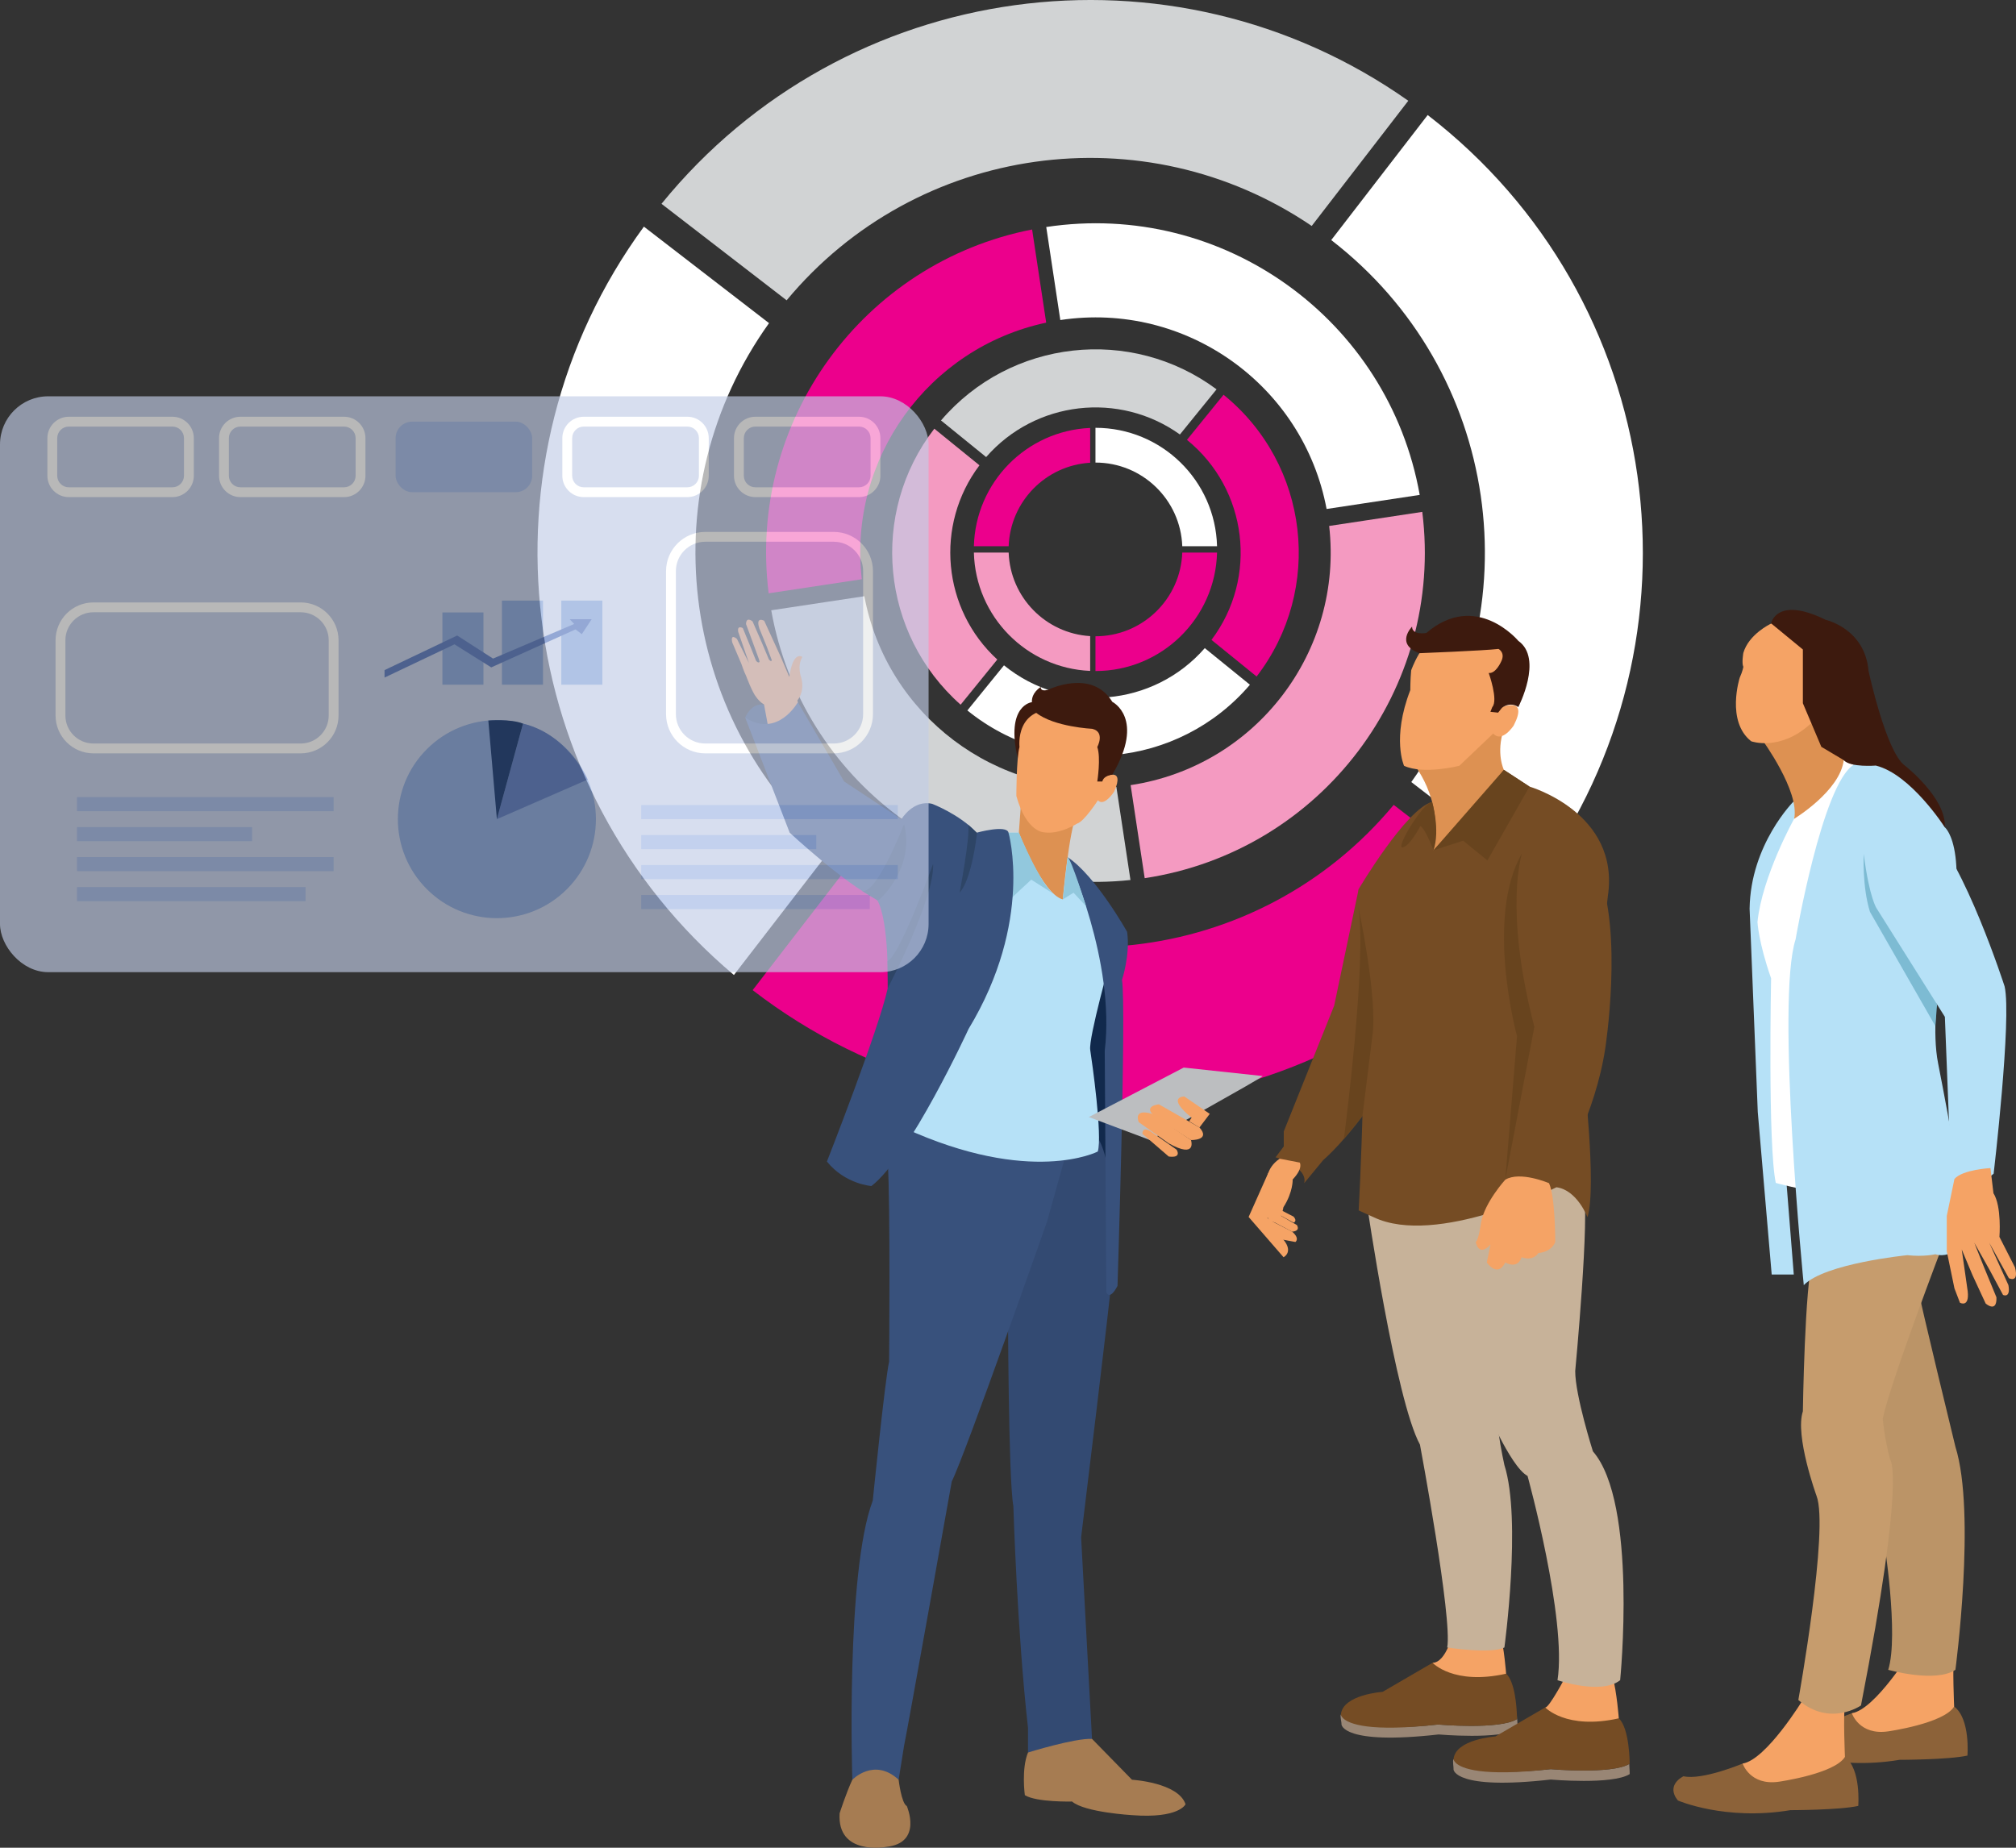 <?xml version="1.0" encoding="UTF-8"?> <svg xmlns="http://www.w3.org/2000/svg" id="Layer_2" data-name="Layer 2" viewBox="0 0 3458.55 3170.32"><rect x="0" y="0" width="3458.55" height="3170.32" fill="#333333" stroke="none"/><defs><style> .cls-1 { fill: #b6e1f7; } .cls-2 { fill: #bb9467; } .cls-3 { fill: #334a72; } .cls-4 { fill: #dd9152; } .cls-5 { fill: #d1d3d4; } .cls-6 { fill: #a67c52; } .cls-7 { fill: #bcbec0; } .cls-8 { fill: #a3b9e5; } .cls-9 { fill: #5b7abe; } .cls-10 { fill: #ec008c; } .cls-11 { fill: #92c8dd; } .cls-12 { fill: #fff; } .cls-13 { fill: #7dbbd3; } .cls-14 { fill: #38517c; } .cls-15 { fill: #68441e; } .cls-16 { fill: #c2cde6; } .cls-17 { fill: #c69c6d; } .cls-18 { fill: #f5a365; } .cls-19 { opacity: .65; } .cls-20 { fill: #87a4d8; } .cls-21 { fill: #c7b299; } .cls-22 { fill: #3d1a0e; } .cls-23 { fill: #754c24; } .cls-24 { fill: #11294c; } .cls-25 { fill: #8c6239; } .cls-26 { fill: #f49ac1; } .cls-27 { fill: #183972; } .cls-28 { fill: #2e4566; } .cls-29 { fill: #998675; } </style></defs><g id="Layer_2-2" data-name="Layer 2"><g><g><path class="cls-12" d="M1879.33,793.67c80.48,0,146.05,63.8,148.92,143.58h59.66c-2.89-112.72-95.17-203.21-208.58-203.21h0v59.63h0Z"></path><path class="cls-10" d="M1870.24,793.96v-59.7c-109.22,4.68-196.68,93.31-199.49,203h59.66c2.76-76.76,63.55-138.71,139.83-143.3Z"></path><path class="cls-10" d="M1879.33,1091.73h0v59.63h0c113.42,0,205.7-90.49,208.58-203.21h-59.66c-2.87,79.78-68.43,143.58-148.92,143.58Z"></path><path class="cls-26" d="M1730.41,948.14h-59.66c2.81,109.69,90.27,198.32,199.49,203v-59.7c-76.27-4.59-137.07-66.55-139.83-143.3Z"></path><path class="cls-10" d="M2036.28,754.71c104.47,84.76,122.38,236.63,42.07,343.21l77.44,62.84c114.97-149.35,90.49-363.99-56.72-483.44h0l-62.8,77.39h0Z"></path><path class="cls-5" d="M2024.19,745.5l62.88-77.49c-146.69-108.94-353.56-86.03-472.73,53.39l77.44,62.84c84.42-96.73,228.58-113.11,332.42-38.74Z"></path><path class="cls-12" d="M1722.38,1141.58h0l-62.8,77.39h0c147.21,119.45,362.29,99.18,484.75-44.09l-77.44-62.84c-87.75,100.54-240.05,114.3-344.51,29.53Z"></path><path class="cls-26" d="M1680.31,798.37l-77.44-62.84c-111.88,145.34-91.69,352.49,45.14,473.59l62.88-77.49c-94.17-86.29-107.83-230.74-30.57-333.27Z"></path><path class="cls-12" d="M1819.02,549.15c215.48-32.57,416.86,111.71,456.82,324.16l159.74-24.15c-53.35-300.62-337.04-505.55-640.69-459.65h0l24.13,159.64h0Z"></path><path class="cls-10" d="M1794.79,553.59l-24.16-159.84c-290.51,56.74-488.82,329.43-451.95,624.25l159.74-24.15c-23.69-206.62,114.01-397.1,316.37-440.26Z"></path><path class="cls-26" d="M1939.65,1347.14h0l24.13,159.64h0c303.65-45.9,514.09-325.53,476.2-628.49l-159.74,24.15c24.62,214.77-125.11,412.13-340.59,444.7Z"></path><path class="cls-5" d="M1482.83,1022.98l-159.74,24.15c51.91,292.55,321.96,494.43,616.27,462.77l-24.16-159.84c-206.07,18.58-393.92-122.69-432.36-327.08Z"></path><path class="cls-12" d="M2283.8,411.91c289.59,223.35,348.45,634.89,137.35,929.91l214.68,165.58c302.44-413.59,221.53-995.28-186.56-1310.03h0l-165.47,214.54h0Z"></path><path class="cls-5" d="M2250.31,387.7l165.68-214.81c-405.97-286.24-966.64-210.09-1281.16,176.81l214.68,165.58c222.93-268.53,613.61-322.73,900.8-127.57Z"></path><path class="cls-10" d="M1456.66,1484.34h0l-165.47,214.54h0c408.08,314.75,991.25,245.24,1314.44-152.33l-214.68-165.58c-231.72,279.12-644.71,326.72-934.3,103.37Z"></path><path class="cls-12" d="M1319.31,554.43l-214.68-165.58c-294.31,402.48-225.54,964.1,154.43,1284.05l165.68-214.81c-261.71-228.2-308.52-619.83-105.43-903.66Z"></path></g><g><path class="cls-25" d="M3176.94,2939.53s-69.05,29.08-101.5,21.81c0,0-31.41,14.54-9.61,41.54,0,0,81,35.31,193.14,16.61,0,0,83.07,0,116.3-7.27,0,0,5.19-63.34-22.84-84.11l-175.49,11.42Z"></path><path class="cls-18" d="M3280.78,2829.46s-63.34,103.84-103.84,110.07c0,0,12.46,38.42,62.3,31.15,0,0,95.53-13.5,113.19-42.57,0,0-3.12-70.61,0-91.38,0,0-45.69-22.84-71.65-7.27Z"></path><path class="cls-25" d="M2989.6,3025.9s-69.05,29.08-101.5,21.81c0,0-31.41,14.54-9.61,41.54,0,0,81,35.31,193.14,16.61,0,0,83.07,0,116.3-7.27,0,0,5.19-63.34-22.84-84.11l-175.49,11.42Z"></path><path class="cls-18" d="M3093.44,2915.83s-63.34,103.84-103.84,110.07c0,0,12.46,38.42,62.3,31.15,0,0,95.53-13.5,113.19-42.57,0,0-3.12-70.61,0-91.38,0,0-45.69-22.84-71.65-7.27Z"></path><path class="cls-2" d="M3231.55,2639.61s26.48,165.88,7.79,225.46c0,0,81,22.97,115.26,0,0,0,35.82-269.07,0-382.78,0,0-60.75-249.22-65.42-277.25l-91.9,176.01v98.13l34.27,160.43Z"></path><path class="cls-17" d="M3332.79,2136.5s-90.34,236.76-102.8,297.5c0,0,2.34,31.47,12.46,70.09,0,0,28.04,21.81-49.84,422.11,0,0-52.96,37.38-107.47-9.35,0,0,52.96-294.39,31.15-350.46,0,0-37.38-102.8-23.36-144.86,0,0,3.12-218.06,17.13-261.68,0,0,132.4-54.52,222.74-23.36Z"></path><path class="cls-1" d="M3077.32,1374.78s-74.23,73.76-75.79,184.35l14.02,348.9,23.88,278.81h37.89l-16.6-208.72-10.9-277.25-1.56-99.69,29.06-126.17,16.11-71.13-16.11-29.11Z"></path><path class="cls-12" d="M3077.86,1404.95s-55.04,99.17-62.82,177.05c0,0,1.56,34.27,23.36,96.57,0,0-5.71,286.28,8.05,351.08,0,0,41.8,11.84,62.04,11.84l48.29-489.09,30.68-163.55v-66.98l-7.21-9.87-17.24-7.78s-78.4,60.75-85.15,100.73Z"></path><path class="cls-4" d="M3022.83,1268.92s65.42,89.3,55.04,136.03c0,0,78.92-47.77,85.15-100.73,0,0-34.27-33.23-46.73-82.03,0,0-79.96,21.81-93.46,46.73Z"></path><path class="cls-1" d="M3336.43,1419.49s52.44,41.02-11.42,277.77c0,0-10.9,73.21,0,127.72,0,0,52.96,266.35,45.17,300.62,0,0-17.48,35.83-50.02,26.48,0,0-20.08,4.67-48.11,1.56,0,0-141.74,14.02-177.57,51.4,0,0-48.29-487.53-14.02-593.45,0,0,45.39-265.85,99.8-299.59,0,0,74.14-51.91,156.17,107.48Z"></path><path class="cls-1" d="M3219.57,1558.79l116.96,185.9,10.57,269.14s18.8,45.64,73.11,0c0,0,31.33-267.05,18.8-321.36,0,0-68.93-213.86-131.59-272.99,0,0-150.63-132.24-87.85,139.3Z"></path><path class="cls-18" d="M3352.94,2022.82l-13.16,63.49v60.58l13.16,63.66,9.43,24.64s16.43,9.24,13.35-19.51l-10.27-71.87,18.48,44.1,22.59,48.7s19.51,17.07,18.48-10.66l-21.56-52.36-16.43-41.28,26.7,47.44,22.59,42.1s13.35,6.44,9.24-16.8l-32.86-72.73,33.64,60.78s17.7,9.24,10.51-18.48l-26.7-52.36s4.16-52.28-10.27-74.95l-5.13-43.12s-47.61,2.38-61.79,18.65Z"></path><path class="cls-18" d="M3037.52,1070.43s-37.38,17.65-46.73,49.84c0,0-3.12,17.65,0,23.88,0,0-1.04,7.27-6.23,18.69,0,0-23.88,74.77,19.73,109.03,0,0,48.81,17.65,100.73-29.08,0,0,16.61-6.23,35.31-24.92,0,0,27-33.23,0-38.42,0,0-17.65,1.04-23.88-74.77,0,0-28.04-59.19-78.92-34.27Z"></path><path class="cls-22" d="M3038.4,1069.54s9.35-47.55,93.46-6.12c0,0,67.5,14.8,73.73,87.82,0,0,30.11,139.48,62.3,162.33,0,0,71.65,56.07,68.53,105.92,0,0-58.33-91.22-118.38-105.92,0,0-43.67,3.58-55.04-9.35l-38.42-22.84-31.67-74.77v-92.2l-54.52-44.87Z"></path><path class="cls-13" d="M3323.11,1723.37l-103.55-164.58s-12.47-17.37-22.28-93.65c0,0-2.82,56.41,10.79,99.51l112.15,195.83,2.89-37.11Z"></path></g><g><polygon class="cls-24" points="1887.17 1648.97 1831.58 1810.76 1883.26 2035 1907.38 2035 1909.34 1743.35 1909.34 1648.97 1887.17 1648.97"></polygon><path class="cls-3" d="M1729.19,2231.26s.5,306.07,9.28,352.8c0,0,6.45,214.95,25.14,380.83v42.06s88.78,35.05,109.81-23.36l-18.69-345.79s51.55-422.89,52.64-446.25c0,0,15.11-224.3-38.62-254.67l-102.8,39.72-36.76,254.67Z"></path><path class="cls-6" d="M1873.43,2983.58l68.53,70.09s79.44,4.67,91.9,42.06c0,0-10.9,24.92-91.9,18.69,0,0-81-4.67-102.8-23.36,0,0-60.75,1.56-81-10.9,0,0-6.23-45.17,5.45-73.21,0,0,80.22-24.92,109.81-23.36Z"></path><path class="cls-28" d="M1278.42,1231.27s9.67-25.77,32.37-22.27l25.81,36.46s-26.35,15.62-58.18-14.19Z"></path><path class="cls-18" d="M1363.14,1206.89s19.34-14.79,11.38-44.37c0,0-7.53-19.34,1.92-35.27,0,0-15.58-12.52-22.4,34.13l-14.9-34.97-28.11-61.31s-15.45-8.55-8.22,13.39l12.92,31.76,8.34,22.61s-1.08,3.88-5.11-1.69l-11.84-28.18-16.05-36.78s-10.94-9.19-11.21,4.62l9.5,25.71,12.65,34.64,1.08,4.12s-1.1,3.77-5.93-1.35l-10.49-26.11-12.34-30.15s-10.14-5.95-7.85,6.52l18.52,53.69-20.72-41.64s-11.79-10.5-8.02,6.19c0,0,14.27,33.64,15.61,36.61,0,0,4.84,14.53,7.81,19.92,0,0,10.88,29.34,17.88,37.42,0,0,10.39,14.8,20.34,13.99,0,0,23.76,6.75,45.26-3.49Z"></path><path class="cls-18" d="M1310.79,1209.01l10.81,58.46,54.84-36-10.6-36.82s-50.86-.09-55.05,14.36Z"></path><path class="cls-14" d="M1796.33,2095.74s-140.18,399.53-163.55,446.25c0,0-77.1,432.24-81.77,453.26l-9.35,58.41s-56.07-18.69-79.44,0c0,0-11.68-355.13,35.05-478.96,0,0,21.03-207.94,28.04-238.31,0,0,2.34-270.41-2.34-343.14l9.35-82.08h96.31l168.79,56.07,34.16,2.34-35.25,126.17Z"></path><path class="cls-6" d="M1541.66,3053.67s4.67,40.5,14.02,45.17c0,0,28.04,63.86-35.83,70.09,0,0-84.11,15.58-79.44-57.63,0,0,10.9-34.27,21.81-57.63,0,0,37.38-38.94,79.44,0Z"></path><path class="cls-14" d="M1546.33,1405.72l-98.13-64.82-79.44-136.11s-34.27,62.3-90.34,26.48l76.32,197.43s93.46,86.94,149.53,114.53c0,0,88.78-64.3,42.06-137.51Z"></path><path class="cls-1" d="M1906.14,1642.48s-38.94,138.63-35.82,158.88c3.12,20.25,21.22,147.97,12.95,174.45,0,0-114.19,59.19-332.26-40.5l152.65-434.57,26.48-72.03h17.78l83.67,42.04s87.13,125.21,74.56,171.74Z"></path><path class="cls-22" d="M1770.26,1204.79s-45.72,4.73-24.23,96.6l47.45-76.35-23.21-20.25Z"></path><path class="cls-14" d="M1831.58,1470.74s82.35,177.97,63.65,332.17l2.76,414.32s5.25,15.58,19.16-10.9c0,0,15.46-479.74,7.68-524.91,0,0,14.46-43.61,8.79-82.55,0,0-53.54-95.82-102.04-128.12Z"></path><path class="cls-4" d="M1752.21,1369.96l-4.31,58.74s39.82,104.85,75.34,114.53c0,0,10.76-118.38,23.68-145.29l-94.71-27.98Z"></path><path class="cls-18" d="M1894.28,1333.37s36.59-19.37,17.22,24.75c0,0-17.22,26.91-27.98,15.07,0,0-23.68,36.59-35.52,39.82,0,0-30.13,19.37-57.04,15.07,0,0-30.13,0-47.35-62.42,0,0,0-64.57,5.38-83.95,0,0-8.61-72.11,69.95-63.5,0,0,68.88,7.53,72.11,34.44,0,0,16.14,17.22,3.23,80.72Z"></path><path class="cls-22" d="M1891.05,1340.91h-8.61s6.46-40.9,0-59.19c0,0,13.99-25.83-8.61-31.21,0,0-65.22-3.17-96.11-27.41,0,0-21.2-24.25,7.86-44.69,0,0-2.15,8.61,11.84,5.38,0,0,75.34-37.67,110.85,20.45,0,0,57.04,28.14,0,124.92,0,0-14.41.86-17.22,11.76Z"></path><path class="cls-11" d="M1808.13,1534.06l-39-24.74-36.49,33.91-2.51-114.53h17.78s38.29,92.11,60.22,105.36h0Z"></path><path class="cls-11" d="M1823.25,1543.24l18.49-11.55,21.4,23.18s-25.55-81.66-31.56-84.13l-8.33,72.49Z"></path><path class="cls-14" d="M1730.13,1428.7s43.61,151.47-68.53,336.83c0,0-101.24,219.62-166.66,269.47,0,0-45.17-3.12-76.32-42.06,0,0,88.78-225.85,104.36-297.5,0,0,3.12-115.93-18.69-152.2,0,0,54.52-103.24,42.06-137.51,0,0,20.25-34.27,52.96-26.48,0,0,46.73,17.92,76.32,49.46,0,0,51.4-14.25,54.52,0Z"></path><path class="cls-28" d="M1508.73,1543.24s61.46-53.16,42.27-129.36c0,0-47,121.93-72.05,114.72l26.25,16.25,3.53-1.62Z"></path><path class="cls-28" d="M1522.97,1695.44s80.9-154.25,77.79-213.08c0,0-56.08,155.57-78.19,167.07l.4,46.01Z"></path><path class="cls-28" d="M1675.74,1432.54s-8.52,76.13-29.49,99.15c0,0,18.59-97.62,14.75-116.53l14.62,13.55.13,3.84Z"></path><path class="cls-7" d="M2166.26,1846.27c0,2.6-193.32,109.82-193.32,109.82l-104.97-39.46,162.77-84.89,135.51,14.54Z"></path><path class="cls-18" d="M2057.74,1934.53l17.65-23.36-43.61-29.85s-32.19,0,12.46,36.34l-4.15,6.23,17.65,10.64Z"></path><path class="cls-18" d="M2057.74,1934.53l-69.57-39.72s-34.27,3.12,0,25.96l55.04,35.31s34.61.91,14.54-21.55Z"></path><path class="cls-18" d="M2043.21,1956.08s10.9,32.97-38.16,5.71l-51.4-36.34s-11.15-24.41,22.85-14.28l66.71,44.91Z"></path><path class="cls-18" d="M2018.47,1972.58s9.94,14.91-13.43,11.79l-45.17-38.94s-.64-12.93,13.07-4.79l45.53,31.94Z"></path></g><g><g><path class="cls-29" d="M2602.39,2944.2c.11,3.39.11,5.4.11,5.4-29.59,18.69-135.51,9.35-135.51,9.35-117.42,13.29-156.42-7.78-166.66-17.13-1.74,3.08,1.42,13.27,1.08,17.03,0,0,1.56,35.82,166.66,17.13,0,0,105.92,9.35,135.51-9.35,0,0,0-9.7-1.19-22.43Z"></path><path class="cls-23" d="M2467,2958.94s105.92,9.35,135.51-9.35c0,0,0-2.01-.11-5.4-.51-15.25-3.29-58.46-18.58-72.48,0,0-81-21.81-126.17-18.69l-85.67,49.84s-68.53,4.67-71.65,38.94c0,0,.13,2.99,4.29,6.79,10.25,9.36,44.95,23.64,162.37,10.35Z"></path></g><path class="cls-18" d="M2493.47,2798.51s-11.71,54.21-35.82,54.52c0,0,35.82,38.94,126.17,18.69,0,0-3.12-43.61-10.9-73.21h-79.44Z"></path><g><path class="cls-29" d="M2660.3,3035.53c-118.98,13.47-156.92-7.79-166.66-17.13-2.13,3.38.38,13.58,0,17.81,0,0,1.56,35.82,166.66,17.13,0,0,105.92,9.35,135.51-9.35,0,0,0-7.21-.76-17.35-30.59,18.08-134.75,8.89-134.75,8.89Z"></path><path class="cls-23" d="M2660.3,3035.53s104.16,9.19,134.75-8.89c.26-.15.52-.3.76-.45,0,0,0-60.75-18.69-77.88,0,0-81-21.81-126.17-18.69l-85.67,49.84s-68.53,4.67-71.65,38.94c0,0,.12,2.8,3.9,6.42,9.74,9.34,43.79,24.18,162.76,10.71Z"></path></g><path class="cls-18" d="M2686.78,2875.09s-29.59,56.07-35.83,54.52c0,0,35.83,38.94,126.17,18.69,0,0-3.12-43.61-10.9-73.21h-79.44Z"></path><path class="cls-21" d="M2344.89,2065.02s49.06,336.56,91.12,413.67c0,0,56.07,298.92,46.73,348.06,0,0,74.77,11.61,98.13,0,0,0,29.84-219.32,0-313.01,0,0-23.36-102.8-11.68-144.86l-51.4-224.3-126.17-114.48-46.73,34.92Z"></path><path class="cls-21" d="M2419.65,2086.16s110.73,240.65,125.46,320.09c0,0,45.1,109.81,75.48,126.17,0,0,67.76,245.32,51.4,350.46,0,0,74.77,25.7,107.47,0,0,0,30.37-303.99-46.73-392.65,0,0-30.37-95.66-30.37-137.72,0,0,25.7-271.02,14.02-310.74,0,0-163.55-105.14-296.72,44.39Z"></path><path class="cls-23" d="M2579.96,1320.89l43.96,28.74s155.53,44.96,134.51,187.48c0,0-30.37,269.31-42.06,299.37,0,0,23.36,200.62,7.01,252.02,0,0-17.64-46.73-53.21-51.4,0,0-206.13,102.8-313.6,51.4l-25.7-11.68s18.69-345.79,0-420.55c0,0-2.34-107.47,0-130.84,0,0,81.47-137.77,126.01-149.49,0,0,87.13-46.98,123.08-55.05Z"></path><path class="cls-23" d="M2594.13,1508.55l38.14,253.37s-34.22,170.82-38.14,200.41l-22.61,60.75s31.44,25.76,91.27,17.55l17.77-34.77s56.07-94.52,73.21-206.1c0,0,31.56-200.26-12.46-305.75,0,0-77.83-200.93-147.17,14.54Z"></path><path class="cls-23" d="M2330.87,1525.43l-42.06,200.13-86.45,215.75v25.7l-14.02,18.69s56.07,16.35,49.06,44.39l32.71-39.72s39.72-32.71,93.46-112.15c0,0,23.36-299.06-32.71-352.8Z"></path><path class="cls-18" d="M2217.66,2023.69s.93,21.46-15.86,47.59c0,0-4.67,28.93-17.73,25.19,0,0-15.86,0-9.33-29.86,0,0,4.31-26.39-1.58-36.52,0,0-2.79-25.33,22.26-41.99l34.38,6.67s6.53,9.33-12.13,28.93Z"></path><path class="cls-18" d="M2175.91,2012.25l-33.83,75.83,59.91,69.05s20.34-9.94-4.85-35.3l-24.07-25.02,11-54.56-8.16-30Z"></path><path class="cls-18" d="M2201.99,2127.19l20.34,3.81s8.4-5.6-5.6-17.73l-32.66-16.8-17.73-11.79v12.12s13,33.44,35.64,30.38Z"></path><path class="cls-18" d="M2216.73,2113.27s14.73-.4,8.1-11.33l-34.09-19.73-9.5,12.38,35.49,18.68Z"></path><path class="cls-18" d="M2219.26,2097.74s6.93-2.2,0-10.2l-23.68-12.26-4.85,6.93,28.53,15.53Z"></path><path class="cls-18" d="M2582.37,2024.14s-35.27,38.68-41.6,73.61c0,0-3.62,28.88-9.04,33.26,0,0,4.52,26.99,25.32,4.38l-6.33,30.75s18.09,27.13,31.65,0c0,0,20.8,12.75,28.04-9,0,0,18.09,8.1,28.94-7.28,0,0,21.35-.62,28.76-18.85,0,0,.18-77.77-10.68-100.91,0,0-49.74-21.33-75.07-5.95Z"></path><path class="cls-4" d="M2422.49,1307.58s55.04,61.16,36.69,151.36c0,0,84.09-86.53,120.78-138.05,0,0-14.02-28.68,0-69.88l-76.72-10.7-80.76,67.27Z"></path><path class="cls-18" d="M2576.9,1213.19s45.87-18.75,19.88,31.7c0,0-19.88,30.58-35.16,13.76l-58.1,55.31s-61.16,15.56-94.79,0c0,0-21.4-46.88,10.7-129.84,0,0,0-18.74,1.53-34.03,0,0,18.35-51.98,45.87-58.1,0,0,73.39-22.93,117.72,21.4,0,0,7.64,54.32-7.64,99.78Z"></path><path class="cls-22" d="M2604.75,1213.19s43.14-83.13,0-113.62c0,0-72.19-86.69-157.81-13.49,0,0-24.46,4.4-24.46-10.89,0,0-29.76,29.96,12.64,45.56,0,0,109.67-4.28,135.66-7.33,0,0,12.23,6.38,4.59,21.54,0,0-9.17,21.27-21.4,19.74,0,0,16.82,46.67,6.12,58.5l-3.17,8.13,13.18,1.43,6.59-8.31s13.45-11.38,28.07-1.25Z"></path><path class="cls-15" d="M2329.9,1554.2s34.2,158.08,24.46,223.55l-17.02,137.22-31.83,39.28s40.8-311.46,24.39-400.06Z"></path><path class="cls-15" d="M2611.2,1463.85s-31.94,94.13,21.07,298.07l-49.89,262.21,20.13-246.38s-55.65-202.76,8.69-313.91Z"></path><polygon class="cls-15" points="2579.96 1320.89 2623.93 1349.62 2551.71 1476.36 2510.12 1442.42 2459.18 1458.94 2579.96 1320.89"></polygon><path class="cls-15" d="M2456.88,1375.94s14.26,48.81,2.3,83c0,0-14.08-37.86-22.54-41.5,0,0-18.51,35.5-30.68,36.56-12.17,1.06,35.72-77.31,50.92-78.06Z"></path></g><g class="cls-19"><rect class="cls-16" y="679.98" width="1593.04" height="988.06" rx="82.66" ry="82.66"></rect><g><rect class="cls-16" x="103.75" y="1042.09" width="468.6" height="242.08" rx="56.48" ry="56.48"></rect><path class="cls-12" d="M515.87,1292.59H160.24c-35.79,0-64.91-29.12-64.91-64.91v-129.11c0-35.79,29.12-64.91,64.91-64.91h355.63c35.79,0,64.91,29.12,64.91,64.91v129.11c0,35.79-29.12,64.91-64.91,64.91ZM160.24,1050.51c-26.5,0-48.06,21.56-48.06,48.06v129.11c0,26.5,21.56,48.06,48.06,48.06h355.63c26.5,0,48.06-21.56,48.06-48.06v-129.11c0-26.5-21.56-48.06-48.06-48.06H160.24Z"></path></g><g><rect class="cls-16" x="1151.08" y="921.1" width="338.09" height="363.06" rx="58.76" ry="58.76"></rect><path class="cls-12" d="M1430.42,1292.59h-220.58c-37.04,0-67.18-30.14-67.18-67.18v-245.55c0-37.04,30.14-67.18,67.18-67.18h220.58c37.04,0,67.18,30.14,67.18,67.18v245.55c0,37.04-30.14,67.18-67.18,67.18ZM1209.84,929.52c-27.75,0-50.33,22.58-50.33,50.33v245.55c0,27.75,22.58,50.33,50.33,50.33h220.58c27.75,0,50.33-22.58,50.33-50.33v-245.55c0-27.75-22.58-50.33-50.33-50.33h-220.58Z"></path></g><g><rect class="cls-16" x="1267.62" y="723.48" width="234.3" height="121.04" rx="28.24" ry="28.24"></rect><path class="cls-12" d="M1473.68,852.94h-177.82c-20.22,0-36.67-16.45-36.67-36.67v-64.55c0-20.22,16.45-36.67,36.67-36.67h177.82c20.22,0,36.67,16.45,36.67,36.67v64.55c0,20.22-16.45,36.67-36.67,36.67ZM1295.87,731.91c-10.93,0-19.82,8.89-19.82,19.82v64.55c0,10.93,8.89,19.82,19.82,19.82h177.82c10.93,0,19.82-8.89,19.82-19.82v-64.55c0-10.93-8.89-19.82-19.82-19.82h-177.82Z"></path></g><g><rect class="cls-16" x="973.15" y="723.48" width="234.3" height="121.04" rx="28.24" ry="28.24"></rect><path class="cls-12" d="M1179.21,852.94h-177.82c-20.22,0-36.67-16.45-36.67-36.67v-64.55c0-20.22,16.45-36.67,36.67-36.67h177.82c20.22,0,36.67,16.45,36.67,36.67v64.55c0,20.22-16.45,36.67-36.67,36.67ZM1001.4,731.91c-10.93,0-19.82,8.89-19.82,19.82v64.55c0,10.93,8.89,19.82,19.82,19.82h177.82c10.93,0,19.82-8.89,19.82-19.82v-64.55c0-10.93-8.89-19.82-19.82-19.82h-177.82Z"></path></g><rect class="cls-8" x="678.68" y="723.48" width="234.3" height="121.04" rx="28.24" ry="28.24"></rect><g><rect class="cls-16" x="384.21" y="723.48" width="234.3" height="121.04" rx="28.24" ry="28.24"></rect><path class="cls-12" d="M590.27,852.94h-177.82c-20.22,0-36.67-16.45-36.67-36.67v-64.55c0-20.22,16.45-36.67,36.67-36.67h177.82c20.22,0,36.67,16.45,36.67,36.67v64.55c0,20.22-16.45,36.67-36.67,36.67ZM412.46,731.91c-10.93,0-19.82,8.89-19.82,19.82v64.55c0,10.93,8.89,19.82,19.82,19.82h177.82c10.93,0,19.82-8.89,19.82-19.82v-64.55c0-10.93-8.89-19.82-19.82-19.82h-177.82Z"></path></g><g><rect class="cls-16" x="89.74" y="723.48" width="234.3" height="121.04" rx="28.24" ry="28.24"></rect><path class="cls-12" d="M295.8,852.94H117.99c-20.22,0-36.67-16.45-36.67-36.67v-64.55c0-20.22,16.45-36.67,36.67-36.67h177.82c20.22,0,36.67,16.45,36.67,36.67v64.55c0,20.22-16.45,36.67-36.67,36.67ZM117.99,731.91c-10.93,0-19.82,8.89-19.82,19.82v64.55c0,10.93,8.89,19.82,19.82,19.82h177.82c10.93,0,19.82-8.89,19.82-19.82v-64.55c0-10.93-8.89-19.82-19.82-19.82H117.99Z"></path></g><rect class="cls-8" x="132.09" y="1367.67" width="440.27" height="24.21"></rect><rect class="cls-8" x="132.09" y="1419.12" width="300.4" height="24.21"></rect><rect class="cls-8" x="132.09" y="1470.57" width="440.27" height="24.21"></rect><rect class="cls-8" x="132.09" y="1522.02" width="392.19" height="24.21"></rect><rect class="cls-8" x="1099.99" y="1381.29" width="440.27" height="24.21"></rect><rect class="cls-8" x="1099.99" y="1432.74" width="300.4" height="24.21"></rect><rect class="cls-8" x="1099.99" y="1484.2" width="440.27" height="24.21"></rect><rect class="cls-8" x="1099.99" y="1535.65" width="392.19" height="24.21"></rect><rect class="cls-20" x="758.95" y="1050.83" width="70.43" height="123.98"></rect><rect class="cls-20" x="861.1" y="1030.46" width="70.43" height="144.35"></rect><rect class="cls-20" x="962.96" y="1030.46" width="70.43" height="144.35"></rect><polygon class="cls-9" points="659.71 1162.58 779.68 1105.54 842.75 1145.12 987.33 1079.93 998.1 1088.08 1015.02 1062.47 977.38 1062.47 985.02 1070.62 845.82 1129.99 784.3 1090.41 659.71 1149.77 659.71 1162.58"></polygon><circle class="cls-20" cx="852.44" cy="1405.5" r="169.89" transform="translate(-744.16 1014.43) rotate(-45)"></circle><path class="cls-9" d="M852.44,1405.5l155.74-67.96s-33.63-77.59-110.9-95.94l-44.84,163.9Z"></path><path class="cls-27" d="M852.44,1405.5l-14.68-169.25s37.95-3.33,59.52,5.35l-44.84,163.9Z"></path></g></g></g></svg> 